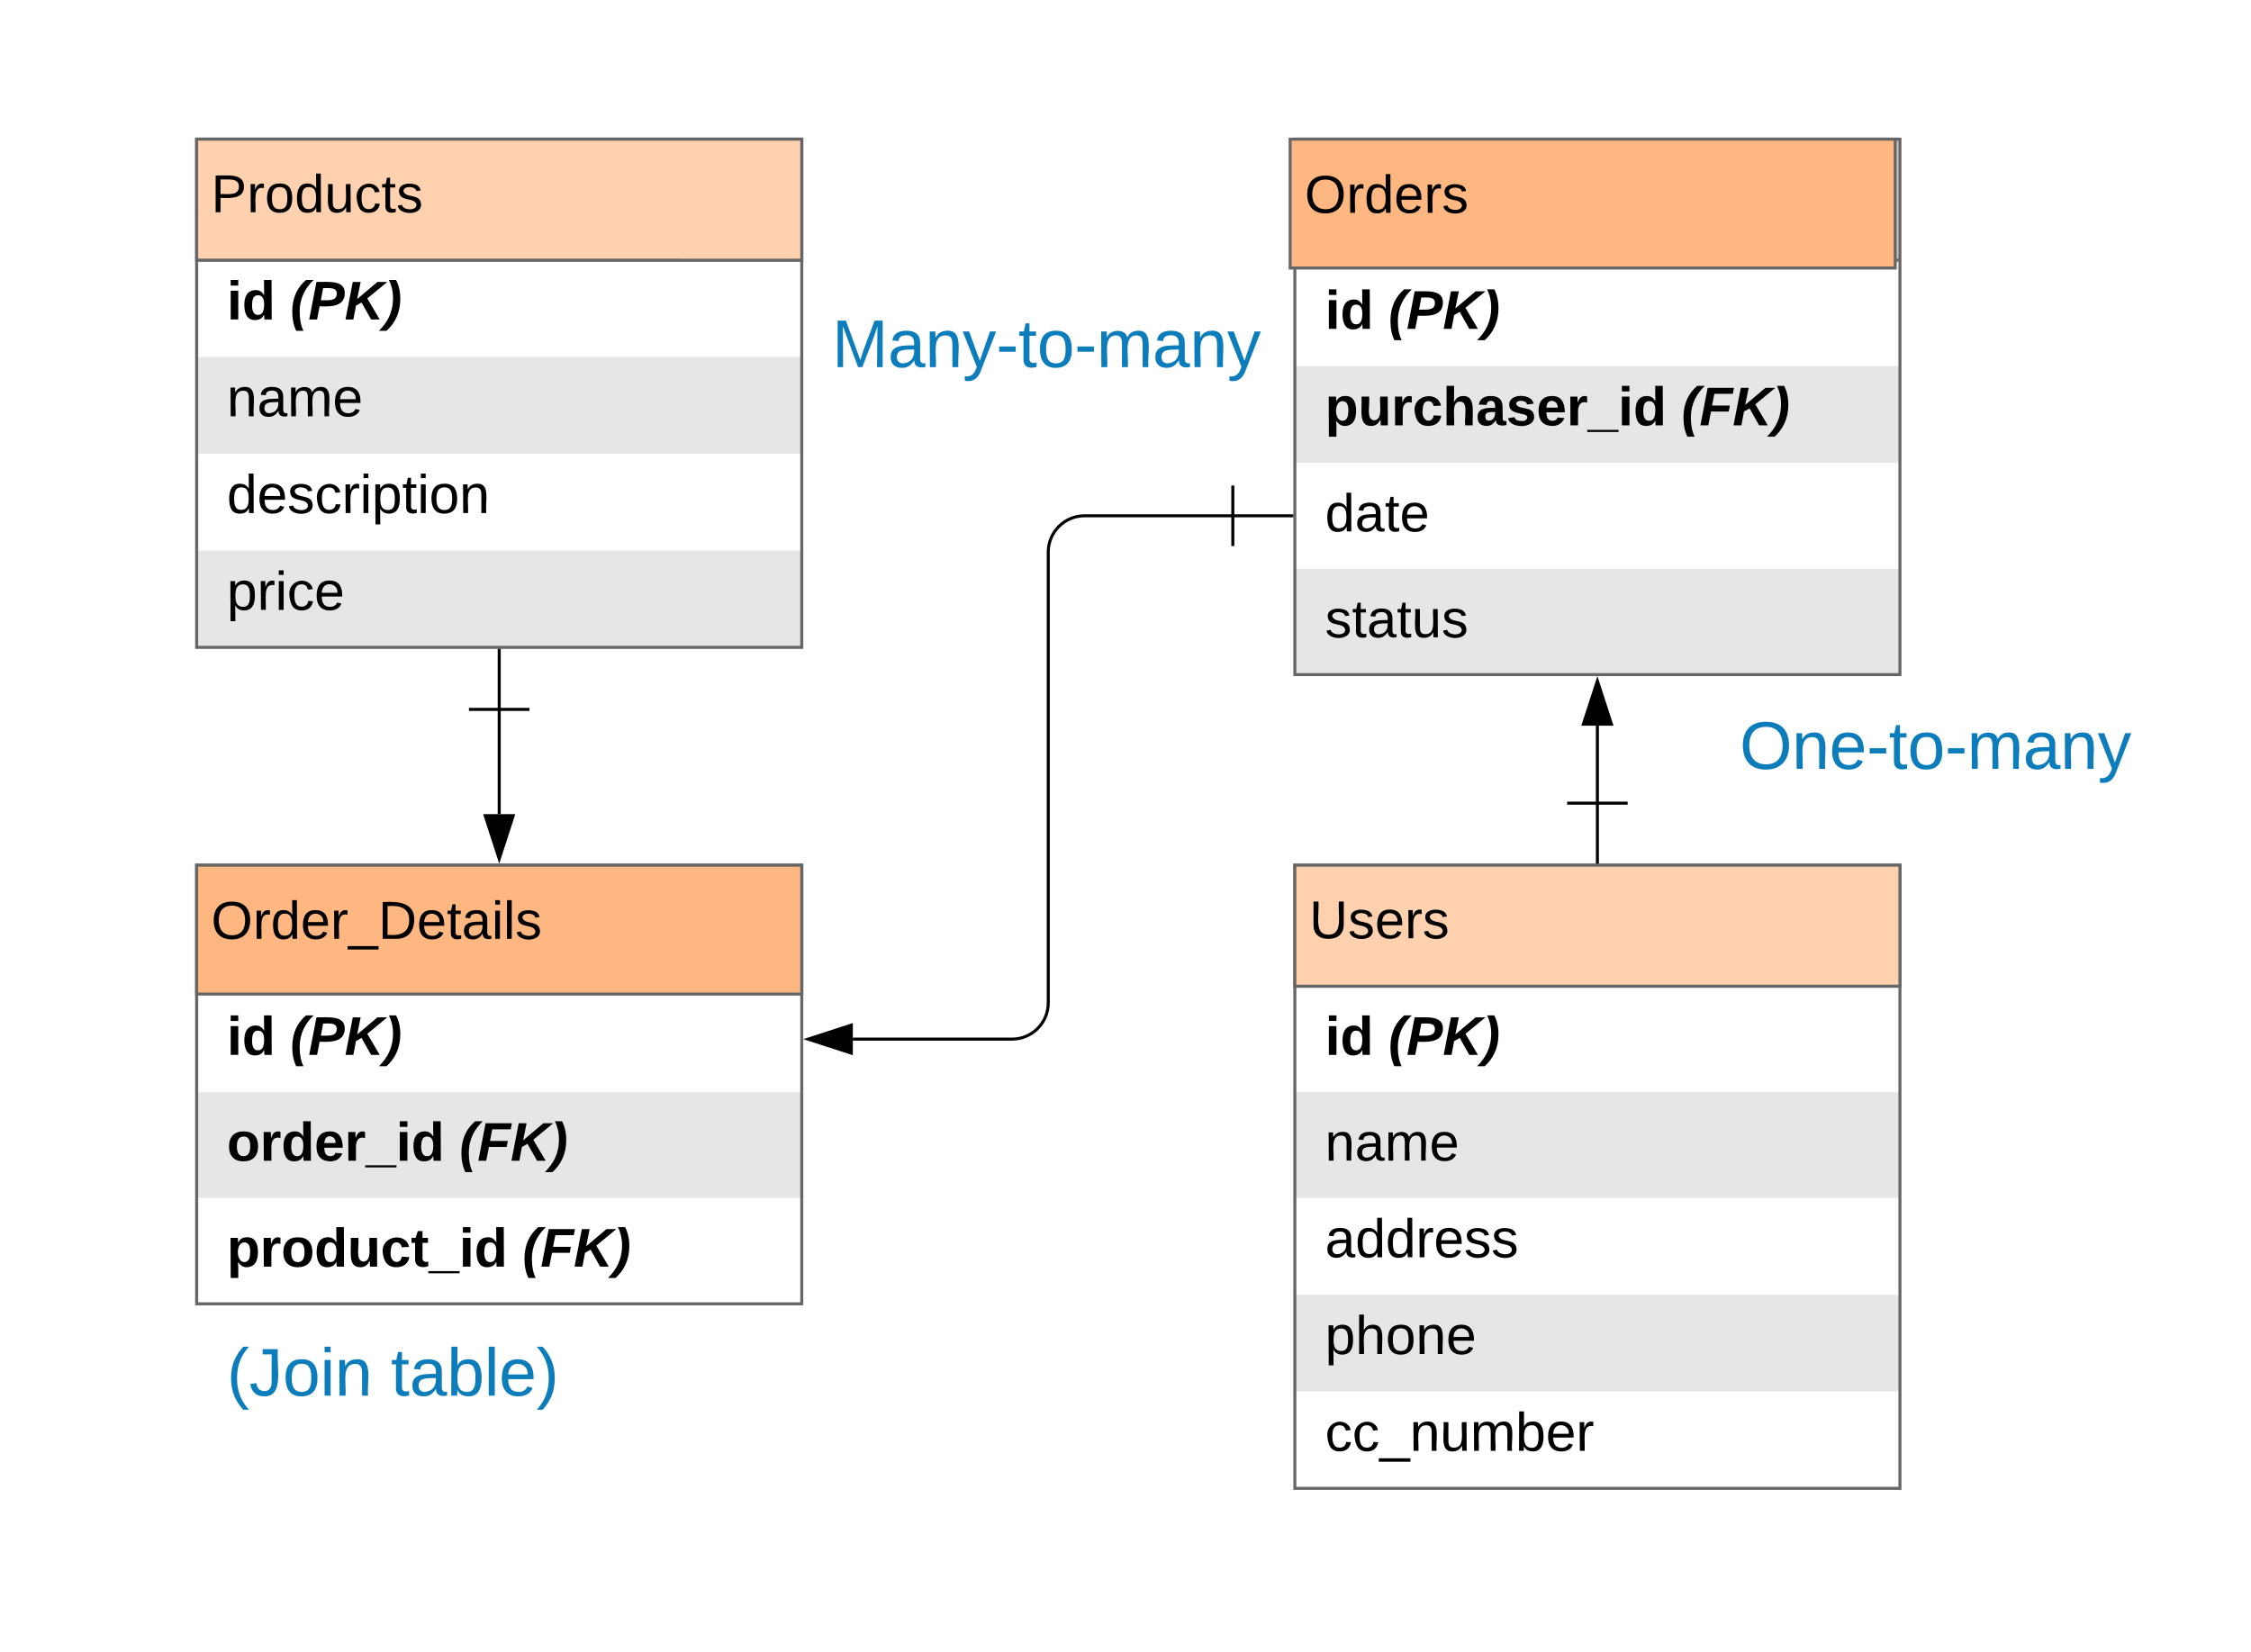 <svg xmlns="http://www.w3.org/2000/svg" xmlns:xlink="http://www.w3.org/1999/xlink" xmlns:lucid="lucid" width="744" height="546"><g transform="translate(-315 -814)" lucid:page-tab-id="0_0"><path d="M742.97 1100h200v206h-200z" fill="#fff"/><path d="M742.97 1175h200v35h-200zM742.97 1242h200v32h-200z" fill="#e6e6e6"/><path d="M742.97 1100h200v40h-200z" fill="#ccc"/><path d="M742.97 1100h200v206h-200zM742.97 1140h200" stroke="#666" fill="none"/><use xlink:href="#a" transform="matrix(1,0,0,1,747.969,1142.5) translate(5 20.2)"/><use xlink:href="#b" transform="matrix(1,0,0,1,747.969,1142.5) translate(25.95 20.2)"/><use xlink:href="#c" transform="matrix(1,0,0,1,747.969,1177.5) translate(5 20.156)"/><use xlink:href="#d" transform="matrix(1,0,0,1,747.969,1212.5) translate(0 17.1)"/><use xlink:href="#e" transform="matrix(1,0,0,1,747.969,1212.5) translate(5 17.1)"/><use xlink:href="#d" transform="matrix(1,0,0,1,747.969,1244.5) translate(0 17.1)"/><use xlink:href="#f" transform="matrix(1,0,0,1,747.969,1244.5) translate(5 17.1)"/><use xlink:href="#d" transform="matrix(1,0,0,1,747.969,1276.5) translate(0 17.1)"/><use xlink:href="#g" transform="matrix(1,0,0,1,747.969,1276.5) translate(5 17.1)"/><path d="M742.97 1100h200v40h-200z" stroke="#666" fill="#ffd1ae"/><use xlink:href="#h" transform="matrix(1,0,0,1,747.769,1104.8) translate(0 19.36)"/><path d="M742.97 860h200v177h-200z" fill="#fff"/><path d="M742.97 935h200v32h-200zM742.97 1002h200v35h-200z" fill="#e6e6e6"/><path d="M742.97 860h200v40h-200z" fill="#ccc"/><path d="M742.97 860h200v177h-200zM742.97 900h200" stroke="#666" fill="none"/><use xlink:href="#a" transform="matrix(1,0,0,1,747.969,902.5) translate(5 20.2)"/><use xlink:href="#b" transform="matrix(1,0,0,1,747.969,902.5) translate(25.95 20.2)"/><use xlink:href="#i" transform="matrix(1,0,0,1,747.969,937.5) translate(0 17.1)"/><use xlink:href="#j" transform="matrix(1,0,0,1,747.969,937.5) translate(5 17.1)"/><use xlink:href="#k" transform="matrix(1,0,0,1,747.969,937.5) translate(122.8 17.1)"/><use xlink:href="#l" transform="matrix(1,0,0,1,747.969,969.5) translate(5 20.156)"/><use xlink:href="#m" transform="matrix(1,0,0,1,747.969,1004.5) translate(5 20.156)"/><path d="M741.42 860h200v42.6h-200z" stroke="#666" fill="#ffb781"/><use xlink:href="#n" transform="matrix(1,0,0,1,746.225,864.8) translate(0 19.547)"/><path d="M380 860h200v168H380z" fill="#fff"/><path d="M380 932h200v32H380zM380 996h200v32H380z" fill="#e6e6e6"/><path d="M380 860h200v40H380z" fill="#ccc"/><path d="M380 860h200v168H380zM380 900h200" stroke="#666" fill="none"/><use xlink:href="#o" transform="matrix(1,0,0,1,385,902.5) translate(0 17.1)"/><use xlink:href="#p" transform="matrix(1,0,0,1,385,902.5) translate(5 17.1)"/><use xlink:href="#b" transform="matrix(1,0,0,1,385,902.5) translate(25.95 17.1)"/><use xlink:href="#d" transform="matrix(1,0,0,1,385,934.5) translate(0 17.1)"/><use xlink:href="#q" transform="matrix(1,0,0,1,385,934.5) translate(5 17.1)"/><use xlink:href="#d" transform="matrix(1,0,0,1,385,966.5) translate(0 17.1)"/><use xlink:href="#r" transform="matrix(1,0,0,1,385,966.5) translate(5 17.1)"/><use xlink:href="#d" transform="matrix(1,0,0,1,385,998.5) translate(0 17.1)"/><use xlink:href="#s" transform="matrix(1,0,0,1,385,998.5) translate(5 17.1)"/><path d="M380 860h200v40H380z" stroke="#666" fill="#ffd1ae"/><use xlink:href="#t" transform="matrix(1,0,0,1,384.8,864.8) translate(0 19.36)"/><path d="M842.97 1079.5v-25.62" stroke="#000" fill="none"/><path fill="#fff"/><path d="M852.97 1080h-20v-1h20z"/><path fill="#fff"/><path d="M843.47 1099.5h-1v-20h1zM847.6 1053.38h-9.27l4.64-14.26z"/><path d="M848.3 1053.88h-10.65l5.32-16.38zm-9.28-1h7.9l-3.95-12.14z"/><path d="M880 1032.8h240v60H880z" stroke="#000" stroke-opacity="0" fill="#fff" fill-opacity="0"/><use xlink:href="#u" transform="matrix(1,0,0,1,885,1037.801) translate(5 30.353)"/><path d="M380 1100h200v145H380z" fill="#fff"/><path d="M380 1175h200v35H380z" fill="#e6e6e6"/><path d="M380 1100h200v40H380z" fill="#ccc"/><path d="M380 1100h200v145H380zM380 1140h200" stroke="#666" fill="none"/><use xlink:href="#a" transform="matrix(1,0,0,1,385,1142.5) translate(5 20.2)"/><use xlink:href="#b" transform="matrix(1,0,0,1,385,1142.5) translate(25.95 20.2)"/><use xlink:href="#v" transform="matrix(1,0,0,1,385,1177.5) translate(5 20.2)"/><use xlink:href="#k" transform="matrix(1,0,0,1,385,1177.5) translate(81.85 20.2)"/><use xlink:href="#w" transform="matrix(1,0,0,1,385,1212.5) translate(5 20.2)"/><use xlink:href="#k" transform="matrix(1,0,0,1,385,1212.5) translate(102.7 20.2)"/><path d="M380 1100h200v42.6H380z" stroke="#666" fill="#ffb781"/><use xlink:href="#x" transform="matrix(1,0,0,1,384.8,1104.8) translate(0 19.547)"/><path d="M580 900h240v60H580z" stroke="#000" stroke-opacity="0" fill="#fff" fill-opacity="0"/><use xlink:href="#y" transform="matrix(1,0,0,1,585,905) translate(5 30.353)"/><path d="M480 1048.5v34.62" stroke="#000" fill="none"/><path fill="#fff"/><path d="M490 1049h-20v-1h20z"/><path fill="#fff"/><path d="M480.5 1048.5h-1v-20h1zM480 1097.88l-4.64-14.26h9.28z"/><path d="M480 1099.5l-5.32-16.38h10.64zm-3.95-15.38l3.95 12.14 3.95-12.14z"/><path d="M722.47 984.5h-49c-6.6 0-12 5.37-12 12v149c0 6.63-5.36 12-12 12h-52.6" stroke="#000" fill="none"/><path fill="#fff"/><path d="M722.97 994.5h-1v-20h1z"/><path fill="#fff"/><path d="M742.47 985h-20v-1h20zM596.38 1162.14l-14.26-4.64 14.26-4.64z"/><path d="M596.88 1162.82l-16.38-5.32 16.38-5.32zm-13.14-5.32l12.14 3.95v-7.9z"/><path d="M380 1240h240v60H380z" stroke="#000" stroke-opacity="0" fill="#fff" fill-opacity="0"/><g><use xlink:href="#z" transform="matrix(1,0,0,1,385,1245) translate(5 30.353)"/><use xlink:href="#A" transform="matrix(1,0,0,1,385,1245) translate(59.198 30.353)"/></g><defs><path d="M25-224v-37h50v37H25zM25 0v-190h50V0H25" id="B"/><path d="M88-194c31-1 46 15 58 34l-1-101h50l1 261h-48c-2-10 0-23-3-31C134-8 116 4 84 4 32 4 16-41 15-95c0-56 19-97 73-99zm17 164c33 0 40-30 41-66 1-37-9-64-41-64s-38 30-39 65c0 43 13 65 39 65" id="C"/><g id="a"><use transform="matrix(0.05,0,0,0.05,0,0)" xlink:href="#B"/><use transform="matrix(0.05,0,0,0.05,5,0)" xlink:href="#C"/></g><path d="M13-52c0-97 37-163 91-209h50c-53 52-92 115-92 212 0 48 8 90 25 124H39C22 40 13-2 13-52" id="D"/><path d="M241-173c-1 82-78 91-166 86L58 0H6l48-248c87 0 188-12 187 75zm-53 2c0-43-48-36-90-36l-15 80c50 0 105 7 105-44" id="E"/><path d="M175 0l-63-112-37 21L58 0H6l48-248h52L83-135l134-113h65L150-139 232 0h-57" id="F"/><path d="M109-139C109-39 71 27 18 75h-50C22 21 61-44 61-142c0-46-11-87-27-119h47c17 31 28 75 28 122" id="G"/><g id="b"><use transform="matrix(0.05,0,0,0.05,0,0)" xlink:href="#D"/><use transform="matrix(0.05,0,0,0.05,5.95,0)" xlink:href="#E"/><use transform="matrix(0.05,0,0,0.05,17.95,0)" xlink:href="#F"/><use transform="matrix(0.05,0,0,0.05,30.9,0)" xlink:href="#G"/></g><path d="M117-194c89-4 53 116 60 194h-32v-121c0-31-8-49-39-48C34-167 62-67 57 0H25l-1-190h30c1 10-1 24 2 32 11-22 29-35 61-36" id="H"/><path d="M141-36C126-15 110 5 73 4 37 3 15-17 15-53c-1-64 63-63 125-63 3-35-9-54-41-54-24 1-41 7-42 31l-33-3c5-37 33-52 76-52 45 0 72 20 72 64v82c-1 20 7 32 28 27v20c-31 9-61-2-59-35zM48-53c0 20 12 33 32 33 41-3 63-29 60-74-43 2-92-5-92 41" id="I"/><path d="M210-169c-67 3-38 105-44 169h-31v-121c0-29-5-50-35-48C34-165 62-65 56 0H25l-1-190h30c1 10-1 24 2 32 10-44 99-50 107 0 11-21 27-35 58-36 85-2 47 119 55 194h-31v-121c0-29-5-49-35-48" id="J"/><path d="M100-194c63 0 86 42 84 106H49c0 40 14 67 53 68 26 1 43-12 49-29l28 8c-11 28-37 45-77 45C44 4 14-33 15-96c1-61 26-98 85-98zm52 81c6-60-76-77-97-28-3 7-6 17-6 28h103" id="K"/><g id="c"><use transform="matrix(0.049,0,0,0.049,0,0)" xlink:href="#H"/><use transform="matrix(0.049,0,0,0.049,9.877,0)" xlink:href="#I"/><use transform="matrix(0.049,0,0,0.049,19.753,0)" xlink:href="#J"/><use transform="matrix(0.049,0,0,0.049,34.519,0)" xlink:href="#K"/></g><path d="M85-194c31 0 48 13 60 33l-1-100h32l1 261h-30c-2-10 0-23-3-31C134-8 116 4 85 4 32 4 16-35 15-94c0-66 23-100 70-100zm9 24c-40 0-46 34-46 75 0 40 6 74 45 74 42 0 51-32 51-76 0-42-9-74-50-73" id="L"/><path d="M114-163C36-179 61-72 57 0H25l-1-190h30c1 12-1 29 2 39 6-27 23-49 58-41v29" id="M"/><path d="M135-143c-3-34-86-38-87 0 15 53 115 12 119 90S17 21 10-45l28-5c4 36 97 45 98 0-10-56-113-15-118-90-4-57 82-63 122-42 12 7 21 19 24 35" id="N"/><g id="e"><use transform="matrix(0.05,0,0,0.05,0,0)" xlink:href="#I"/><use transform="matrix(0.05,0,0,0.05,10,0)" xlink:href="#L"/><use transform="matrix(0.05,0,0,0.05,20,0)" xlink:href="#L"/><use transform="matrix(0.05,0,0,0.05,30,0)" xlink:href="#M"/><use transform="matrix(0.05,0,0,0.05,35.95,0)" xlink:href="#K"/><use transform="matrix(0.05,0,0,0.05,45.95,0)" xlink:href="#N"/><use transform="matrix(0.05,0,0,0.05,54.95,0)" xlink:href="#N"/></g><path d="M115-194c55 1 70 41 70 98S169 2 115 4C84 4 66-9 55-30l1 105H24l-1-265h31l2 30c10-21 28-34 59-34zm-8 174c40 0 45-34 45-75s-6-73-45-74c-42 0-51 32-51 76 0 43 10 73 51 73" id="O"/><path d="M106-169C34-169 62-67 57 0H25v-261h32l-1 103c12-21 28-36 61-36 89 0 53 116 60 194h-32v-121c2-32-8-49-39-48" id="P"/><path d="M100-194c62-1 85 37 85 99 1 63-27 99-86 99S16-35 15-95c0-66 28-99 85-99zM99-20c44 1 53-31 53-75 0-43-8-75-51-75s-53 32-53 75 10 74 51 75" id="Q"/><g id="f"><use transform="matrix(0.05,0,0,0.05,0,0)" xlink:href="#O"/><use transform="matrix(0.05,0,0,0.05,10,0)" xlink:href="#P"/><use transform="matrix(0.05,0,0,0.05,20,0)" xlink:href="#Q"/><use transform="matrix(0.05,0,0,0.05,30,0)" xlink:href="#H"/><use transform="matrix(0.05,0,0,0.05,40,0)" xlink:href="#K"/></g><path d="M96-169c-40 0-48 33-48 73s9 75 48 75c24 0 41-14 43-38l32 2c-6 37-31 61-74 61-59 0-76-41-82-99-10-93 101-131 147-64 4 7 5 14 7 22l-32 3c-4-21-16-35-41-35" id="R"/><path d="M-5 72V49h209v23H-5" id="S"/><path d="M84 4C-5 8 30-112 23-190h32v120c0 31 7 50 39 49 72-2 45-101 50-169h31l1 190h-30c-1-10 1-25-2-33-11 22-28 36-60 37" id="T"/><path d="M115-194c53 0 69 39 70 98 0 66-23 100-70 100C84 3 66-7 56-30L54 0H23l1-261h32v101c10-23 28-34 59-34zm-8 174c40 0 45-34 45-75 0-40-5-75-45-74-42 0-51 32-51 76 0 43 10 73 51 73" id="U"/><g id="g"><use transform="matrix(0.05,0,0,0.05,0,0)" xlink:href="#R"/><use transform="matrix(0.05,0,0,0.05,9,0)" xlink:href="#R"/><use transform="matrix(0.05,0,0,0.05,18,0)" xlink:href="#S"/><use transform="matrix(0.05,0,0,0.05,28,0)" xlink:href="#H"/><use transform="matrix(0.05,0,0,0.05,38,0)" xlink:href="#T"/><use transform="matrix(0.05,0,0,0.05,48,0)" xlink:href="#J"/><use transform="matrix(0.05,0,0,0.05,62.95,0)" xlink:href="#U"/><use transform="matrix(0.05,0,0,0.05,72.95,0)" xlink:href="#K"/><use transform="matrix(0.05,0,0,0.05,82.95,0)" xlink:href="#M"/></g><path d="M232-93c-1 65-40 97-104 97C67 4 28-28 28-90v-158h33c8 89-33 224 67 224 102 0 64-133 71-224h33v155" id="V"/><g id="h"><use transform="matrix(0.049,0,0,0.049,0,0)" xlink:href="#V"/><use transform="matrix(0.049,0,0,0.049,12.79,0)" xlink:href="#N"/><use transform="matrix(0.049,0,0,0.049,21.679,0)" xlink:href="#K"/><use transform="matrix(0.049,0,0,0.049,31.556,0)" xlink:href="#M"/><use transform="matrix(0.049,0,0,0.049,37.432,0)" xlink:href="#N"/></g><path d="M135-194c53 0 70 44 70 98 0 56-19 98-73 100-31 1-45-17-59-34 3 33 2 69 2 105H25l-1-265h48c2 10 0 23 3 31 11-24 29-35 60-35zM114-30c33 0 39-31 40-66 0-38-9-64-40-64-56 0-55 130 0 130" id="W"/><path d="M85 4C-2 5 27-109 22-190h50c7 57-23 150 33 157 60-5 35-97 40-157h50l1 190h-47c-2-12 1-28-3-38-12 25-28 42-61 42" id="X"/><path d="M135-150c-39-12-60 13-60 57V0H25l-1-190h47c2 13-1 29 3 40 6-28 27-53 61-41v41" id="Y"/><path d="M190-63c-7 42-38 67-86 67-59 0-84-38-90-98-12-110 154-137 174-36l-49 2c-2-19-15-32-35-32-30 0-35 28-38 64-6 74 65 87 74 30" id="Z"/><path d="M114-157C55-157 80-60 75 0H25v-261h50l-1 109c12-26 28-41 61-42 86-1 58 113 63 194h-50c-7-57 23-157-34-157" id="aa"/><path d="M133-34C117-15 103 5 69 4 32 3 11-16 11-54c-1-60 55-63 116-61 1-26-3-47-28-47-18 1-26 9-28 27l-52-2c7-38 36-58 82-57s74 22 75 68l1 82c-1 14 12 18 25 15v27c-30 8-71 5-69-32zm-48 3c29 0 43-24 42-57-32 0-66-3-65 30 0 17 8 27 23 27" id="ab"/><path d="M137-138c1-29-70-34-71-4 15 46 118 7 119 86 1 83-164 76-172 9l43-7c4 19 20 25 44 25 33 8 57-30 24-41C81-84 22-81 20-136c-2-80 154-74 161-7" id="ac"/><path d="M185-48c-13 30-37 53-82 52C43 2 14-33 14-96s30-98 90-98c62 0 83 45 84 108H66c0 31 8 55 39 56 18 0 30-7 34-22zm-45-69c5-46-57-63-70-21-2 6-4 13-4 21h74" id="ad"/><path d="M-4 44V30h207v14H-4" id="ae"/><g id="j"><use transform="matrix(0.05,0,0,0.05,0,0)" xlink:href="#W"/><use transform="matrix(0.05,0,0,0.05,10.95,0)" xlink:href="#X"/><use transform="matrix(0.05,0,0,0.05,21.9,0)" xlink:href="#Y"/><use transform="matrix(0.05,0,0,0.05,28.9,0)" xlink:href="#Z"/><use transform="matrix(0.05,0,0,0.05,38.9,0)" xlink:href="#aa"/><use transform="matrix(0.05,0,0,0.05,49.85,0)" xlink:href="#ab"/><use transform="matrix(0.05,0,0,0.05,59.85,0)" xlink:href="#ac"/><use transform="matrix(0.05,0,0,0.05,69.85,0)" xlink:href="#ad"/><use transform="matrix(0.05,0,0,0.05,79.85,0)" xlink:href="#Y"/><use transform="matrix(0.05,0,0,0.05,86.85,0)" xlink:href="#ae"/><use transform="matrix(0.05,0,0,0.05,96.85,0)" xlink:href="#B"/><use transform="matrix(0.05,0,0,0.05,101.85,0)" xlink:href="#C"/></g><path d="M98-208l-15 77h118l-8 40H76L58 0H6l48-248h174l-8 40H98" id="af"/><g id="k"><use transform="matrix(0.05,0,0,0.05,0,0)" xlink:href="#D"/><use transform="matrix(0.05,0,0,0.05,5.95,0)" xlink:href="#af"/><use transform="matrix(0.05,0,0,0.05,16.9,0)" xlink:href="#F"/><use transform="matrix(0.05,0,0,0.05,29.85,0)" xlink:href="#G"/></g><path d="M59-47c-2 24 18 29 38 22v24C64 9 27 4 27-40v-127H5v-23h24l9-43h21v43h35v23H59v120" id="ag"/><g id="l"><use transform="matrix(0.049,0,0,0.049,0,0)" xlink:href="#L"/><use transform="matrix(0.049,0,0,0.049,9.877,0)" xlink:href="#I"/><use transform="matrix(0.049,0,0,0.049,19.753,0)" xlink:href="#ag"/><use transform="matrix(0.049,0,0,0.049,24.691,0)" xlink:href="#K"/></g><g id="m"><use transform="matrix(0.049,0,0,0.049,0,0)" xlink:href="#N"/><use transform="matrix(0.049,0,0,0.049,8.889,0)" xlink:href="#ag"/><use transform="matrix(0.049,0,0,0.049,13.827,0)" xlink:href="#I"/><use transform="matrix(0.049,0,0,0.049,23.704,0)" xlink:href="#ag"/><use transform="matrix(0.049,0,0,0.049,28.642,0)" xlink:href="#T"/><use transform="matrix(0.049,0,0,0.049,38.519,0)" xlink:href="#N"/></g><path d="M140-251c81 0 123 46 123 126C263-46 219 4 140 4 59 4 17-45 17-125s42-126 123-126zm0 227c63 0 89-41 89-101s-29-99-89-99c-61 0-89 39-89 99S79-25 140-24" id="ah"/><g id="n"><use transform="matrix(0.049,0,0,0.049,0,0)" xlink:href="#ah"/><use transform="matrix(0.049,0,0,0.049,13.827,0)" xlink:href="#M"/><use transform="matrix(0.049,0,0,0.049,19.704,0)" xlink:href="#L"/><use transform="matrix(0.049,0,0,0.049,29.58,0)" xlink:href="#K"/><use transform="matrix(0.049,0,0,0.049,39.457,0)" xlink:href="#M"/><use transform="matrix(0.049,0,0,0.049,45.333,0)" xlink:href="#N"/></g><g id="p"><use transform="matrix(0.05,0,0,0.05,0,0)" xlink:href="#B"/><use transform="matrix(0.05,0,0,0.05,5,0)" xlink:href="#C"/></g><g id="q"><use transform="matrix(0.05,0,0,0.05,0,0)" xlink:href="#H"/><use transform="matrix(0.05,0,0,0.05,10,0)" xlink:href="#I"/><use transform="matrix(0.05,0,0,0.05,20,0)" xlink:href="#J"/><use transform="matrix(0.05,0,0,0.05,34.95,0)" xlink:href="#K"/></g><path d="M24-231v-30h32v30H24zM24 0v-190h32V0H24" id="ai"/><g id="r"><use transform="matrix(0.05,0,0,0.05,0,0)" xlink:href="#L"/><use transform="matrix(0.05,0,0,0.05,10,0)" xlink:href="#K"/><use transform="matrix(0.05,0,0,0.05,20,0)" xlink:href="#N"/><use transform="matrix(0.05,0,0,0.05,29,0)" xlink:href="#R"/><use transform="matrix(0.05,0,0,0.05,38,0)" xlink:href="#M"/><use transform="matrix(0.05,0,0,0.05,43.95,0)" xlink:href="#ai"/><use transform="matrix(0.05,0,0,0.05,47.9,0)" xlink:href="#O"/><use transform="matrix(0.05,0,0,0.05,57.9,0)" xlink:href="#ag"/><use transform="matrix(0.05,0,0,0.05,62.9,0)" xlink:href="#ai"/><use transform="matrix(0.05,0,0,0.05,66.85,0)" xlink:href="#Q"/><use transform="matrix(0.05,0,0,0.05,76.85,0)" xlink:href="#H"/></g><g id="s"><use transform="matrix(0.05,0,0,0.05,0,0)" xlink:href="#O"/><use transform="matrix(0.05,0,0,0.05,10,0)" xlink:href="#M"/><use transform="matrix(0.05,0,0,0.05,15.95,0)" xlink:href="#ai"/><use transform="matrix(0.05,0,0,0.05,19.9,0)" xlink:href="#R"/><use transform="matrix(0.05,0,0,0.05,28.9,0)" xlink:href="#K"/></g><path d="M30-248c87 1 191-15 191 75 0 78-77 80-158 76V0H30v-248zm33 125c57 0 124 11 124-50 0-59-68-47-124-48v98" id="aj"/><g id="t"><use transform="matrix(0.049,0,0,0.049,0,0)" xlink:href="#aj"/><use transform="matrix(0.049,0,0,0.049,11.852,0)" xlink:href="#M"/><use transform="matrix(0.049,0,0,0.049,17.728,0)" xlink:href="#Q"/><use transform="matrix(0.049,0,0,0.049,27.605,0)" xlink:href="#L"/><use transform="matrix(0.049,0,0,0.049,37.481,0)" xlink:href="#T"/><use transform="matrix(0.049,0,0,0.049,47.358,0)" xlink:href="#R"/><use transform="matrix(0.049,0,0,0.049,56.247,0)" xlink:href="#ag"/><use transform="matrix(0.049,0,0,0.049,61.185,0)" xlink:href="#N"/></g><path fill="#0c7cba" d="M140-251c81 0 123 46 123 126C263-46 219 4 140 4 59 4 17-45 17-125s42-126 123-126zm0 227c63 0 89-41 89-101s-29-99-89-99c-61 0-89 39-89 99S79-25 140-24" id="ak"/><path fill="#0c7cba" d="M117-194c89-4 53 116 60 194h-32v-121c0-31-8-49-39-48C34-167 62-67 57 0H25l-1-190h30c1 10-1 24 2 32 11-22 29-35 61-36" id="al"/><path fill="#0c7cba" d="M100-194c63 0 86 42 84 106H49c0 40 14 67 53 68 26 1 43-12 49-29l28 8c-11 28-37 45-77 45C44 4 14-33 15-96c1-61 26-98 85-98zm52 81c6-60-76-77-97-28-3 7-6 17-6 28h103" id="am"/><path fill="#0c7cba" d="M16-82v-28h88v28H16" id="an"/><path fill="#0c7cba" d="M59-47c-2 24 18 29 38 22v24C64 9 27 4 27-40v-127H5v-23h24l9-43h21v43h35v23H59v120" id="ao"/><path fill="#0c7cba" d="M100-194c62-1 85 37 85 99 1 63-27 99-86 99S16-35 15-95c0-66 28-99 85-99zM99-20c44 1 53-31 53-75 0-43-8-75-51-75s-53 32-53 75 10 74 51 75" id="ap"/><path fill="#0c7cba" d="M210-169c-67 3-38 105-44 169h-31v-121c0-29-5-50-35-48C34-165 62-65 56 0H25l-1-190h30c1 10-1 24 2 32 10-44 99-50 107 0 11-21 27-35 58-36 85-2 47 119 55 194h-31v-121c0-29-5-49-35-48" id="aq"/><path fill="#0c7cba" d="M141-36C126-15 110 5 73 4 37 3 15-17 15-53c-1-64 63-63 125-63 3-35-9-54-41-54-24 1-41 7-42 31l-33-3c5-37 33-52 76-52 45 0 72 20 72 64v82c-1 20 7 32 28 27v20c-31 9-61-2-59-35zM48-53c0 20 12 33 32 33 41-3 63-29 60-74-43 2-92-5-92 41" id="ar"/><path fill="#0c7cba" d="M179-190L93 31C79 59 56 82 12 73V49c39 6 53-20 64-50L1-190h34L92-34l54-156h33" id="as"/><g id="u"><use transform="matrix(0.062,0,0,0.062,0,0)" xlink:href="#ak"/><use transform="matrix(0.062,0,0,0.062,17.284,0)" xlink:href="#al"/><use transform="matrix(0.062,0,0,0.062,29.63,0)" xlink:href="#am"/><use transform="matrix(0.062,0,0,0.062,41.975,0)" xlink:href="#an"/><use transform="matrix(0.062,0,0,0.062,49.321,0)" xlink:href="#ao"/><use transform="matrix(0.062,0,0,0.062,55.494,0)" xlink:href="#ap"/><use transform="matrix(0.062,0,0,0.062,67.84,0)" xlink:href="#an"/><use transform="matrix(0.062,0,0,0.062,75.185,0)" xlink:href="#aq"/><use transform="matrix(0.062,0,0,0.062,93.642,0)" xlink:href="#ar"/><use transform="matrix(0.062,0,0,0.062,105.988,0)" xlink:href="#al"/><use transform="matrix(0.062,0,0,0.062,118.333,0)" xlink:href="#as"/></g><path d="M110-194c64 0 96 36 96 99 0 64-35 99-97 99-61 0-95-36-95-99 0-62 34-99 96-99zm-1 164c35 0 45-28 45-65 0-40-10-65-43-65-34 0-45 26-45 65 0 36 10 65 43 65" id="at"/><g id="v"><use transform="matrix(0.05,0,0,0.05,0,0)" xlink:href="#at"/><use transform="matrix(0.05,0,0,0.05,10.95,0)" xlink:href="#Y"/><use transform="matrix(0.05,0,0,0.05,17.95,0)" xlink:href="#C"/><use transform="matrix(0.05,0,0,0.05,28.9,0)" xlink:href="#ad"/><use transform="matrix(0.05,0,0,0.05,38.9,0)" xlink:href="#Y"/><use transform="matrix(0.05,0,0,0.05,45.9,0)" xlink:href="#ae"/><use transform="matrix(0.05,0,0,0.05,55.9,0)" xlink:href="#B"/><use transform="matrix(0.05,0,0,0.05,60.9,0)" xlink:href="#C"/></g><path d="M115-3C79 11 28 4 28-45v-112H4v-33h27l15-45h31v45h36v33H77v99c-1 23 16 31 38 25v30" id="au"/><g id="w"><use transform="matrix(0.05,0,0,0.05,0,0)" xlink:href="#W"/><use transform="matrix(0.05,0,0,0.05,10.95,0)" xlink:href="#Y"/><use transform="matrix(0.05,0,0,0.05,17.95,0)" xlink:href="#at"/><use transform="matrix(0.05,0,0,0.05,28.9,0)" xlink:href="#C"/><use transform="matrix(0.05,0,0,0.05,39.85,0)" xlink:href="#X"/><use transform="matrix(0.05,0,0,0.05,50.8,0)" xlink:href="#Z"/><use transform="matrix(0.05,0,0,0.05,60.8,0)" xlink:href="#au"/><use transform="matrix(0.05,0,0,0.05,66.75,0)" xlink:href="#ae"/><use transform="matrix(0.05,0,0,0.05,76.75,0)" xlink:href="#B"/><use transform="matrix(0.05,0,0,0.05,81.75,0)" xlink:href="#C"/></g><path d="M30-248c118-7 216 8 213 122C240-48 200 0 122 0H30v-248zM63-27c89 8 146-16 146-99s-60-101-146-95v194" id="av"/><path d="M24 0v-261h32V0H24" id="aw"/><g id="x"><use transform="matrix(0.049,0,0,0.049,0,0)" xlink:href="#ah"/><use transform="matrix(0.049,0,0,0.049,13.827,0)" xlink:href="#M"/><use transform="matrix(0.049,0,0,0.049,19.704,0)" xlink:href="#L"/><use transform="matrix(0.049,0,0,0.049,29.58,0)" xlink:href="#K"/><use transform="matrix(0.049,0,0,0.049,39.457,0)" xlink:href="#M"/><use transform="matrix(0.049,0,0,0.049,45.333,0)" xlink:href="#S"/><use transform="matrix(0.049,0,0,0.049,55.21,0)" xlink:href="#av"/><use transform="matrix(0.049,0,0,0.049,68,0)" xlink:href="#K"/><use transform="matrix(0.049,0,0,0.049,77.877,0)" xlink:href="#ag"/><use transform="matrix(0.049,0,0,0.049,82.815,0)" xlink:href="#I"/><use transform="matrix(0.049,0,0,0.049,92.691,0)" xlink:href="#ai"/><use transform="matrix(0.049,0,0,0.049,96.593,0)" xlink:href="#aw"/><use transform="matrix(0.049,0,0,0.049,100.494,0)" xlink:href="#N"/></g><path fill="#0c7cba" d="M240 0l2-218c-23 76-54 145-80 218h-23L58-218 59 0H30v-248h44l77 211c21-75 51-140 76-211h43V0h-30" id="ax"/><g id="y"><use transform="matrix(0.062,0,0,0.062,0,0)" xlink:href="#ax"/><use transform="matrix(0.062,0,0,0.062,18.457,0)" xlink:href="#ar"/><use transform="matrix(0.062,0,0,0.062,30.802,0)" xlink:href="#al"/><use transform="matrix(0.062,0,0,0.062,43.148,0)" xlink:href="#as"/><use transform="matrix(0.062,0,0,0.062,54.259,0)" xlink:href="#an"/><use transform="matrix(0.062,0,0,0.062,61.605,0)" xlink:href="#ao"/><use transform="matrix(0.062,0,0,0.062,67.778,0)" xlink:href="#ap"/><use transform="matrix(0.062,0,0,0.062,80.123,0)" xlink:href="#an"/><use transform="matrix(0.062,0,0,0.062,87.469,0)" xlink:href="#aq"/><use transform="matrix(0.062,0,0,0.062,105.926,0)" xlink:href="#ar"/><use transform="matrix(0.062,0,0,0.062,118.272,0)" xlink:href="#al"/><use transform="matrix(0.062,0,0,0.062,130.617,0)" xlink:href="#as"/></g><path fill="#0c7cba" d="M87 75C49 33 22-17 22-94c0-76 28-126 65-167h31c-38 41-64 92-64 168S80 34 118 75H87" id="ay"/><path fill="#0c7cba" d="M153-248C145-148 188 4 80 4 36 3 13-21 6-62l32-5c4 25 16 42 43 43 27 0 39-20 39-49v-147H72v-28h81" id="az"/><path fill="#0c7cba" d="M24-231v-30h32v30H24zM24 0v-190h32V0H24" id="aA"/><g id="z"><use transform="matrix(0.062,0,0,0.062,0,0)" xlink:href="#ay"/><use transform="matrix(0.062,0,0,0.062,7.346,0)" xlink:href="#az"/><use transform="matrix(0.062,0,0,0.062,18.457,0)" xlink:href="#ap"/><use transform="matrix(0.062,0,0,0.062,30.802,0)" xlink:href="#aA"/><use transform="matrix(0.062,0,0,0.062,35.679,0)" xlink:href="#al"/></g><path fill="#0c7cba" d="M115-194c53 0 69 39 70 98 0 66-23 100-70 100C84 3 66-7 56-30L54 0H23l1-261h32v101c10-23 28-34 59-34zm-8 174c40 0 45-34 45-75 0-40-5-75-45-74-42 0-51 32-51 76 0 43 10 73 51 73" id="aB"/><path fill="#0c7cba" d="M24 0v-261h32V0H24" id="aC"/><path fill="#0c7cba" d="M33-261c38 41 65 92 65 168S71 34 33 75H2C39 34 66-17 66-93S39-220 2-261h31" id="aD"/><g id="A"><use transform="matrix(0.062,0,0,0.062,0,0)" xlink:href="#ao"/><use transform="matrix(0.062,0,0,0.062,6.173,0)" xlink:href="#ar"/><use transform="matrix(0.062,0,0,0.062,18.519,0)" xlink:href="#aB"/><use transform="matrix(0.062,0,0,0.062,30.864,0)" xlink:href="#aC"/><use transform="matrix(0.062,0,0,0.062,35.741,0)" xlink:href="#am"/><use transform="matrix(0.062,0,0,0.062,48.086,0)" xlink:href="#aD"/></g></defs></g></svg>